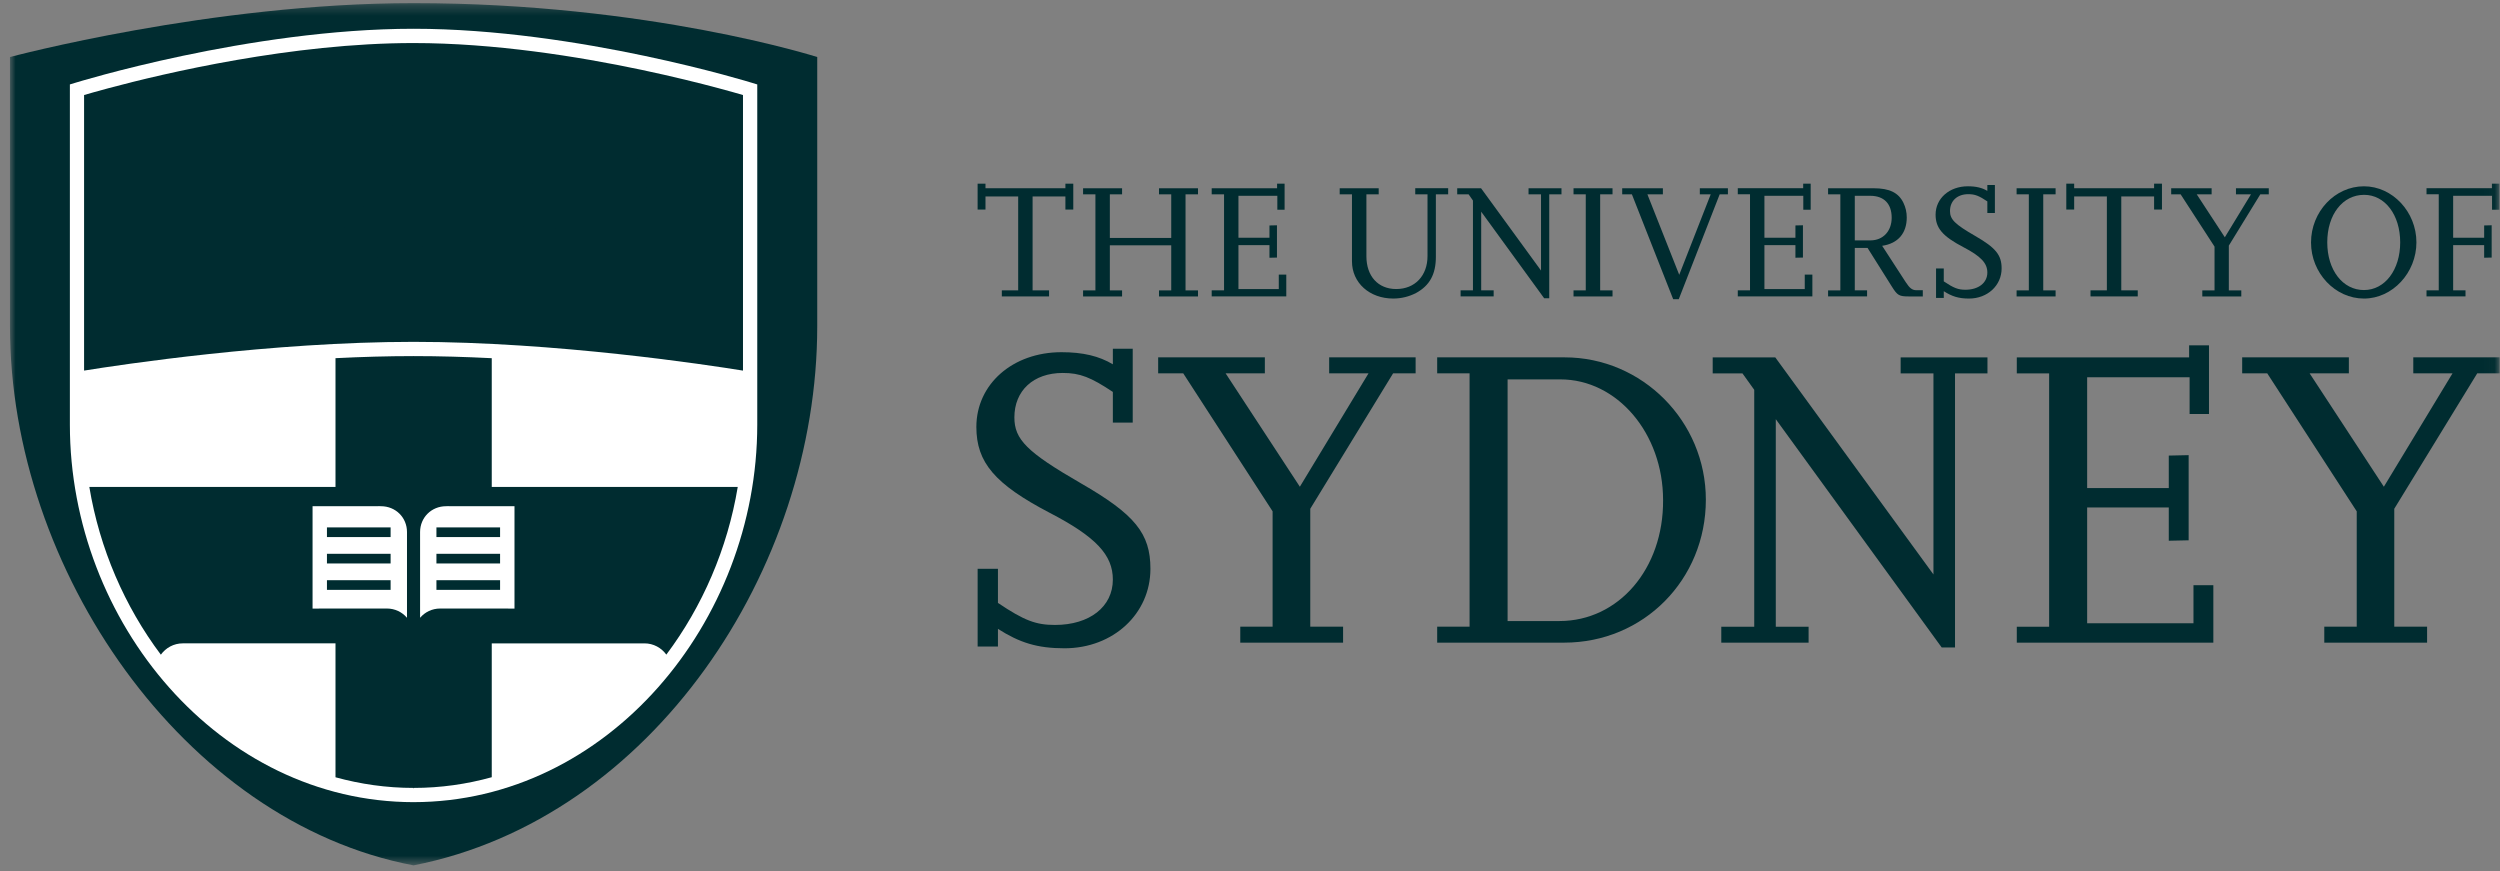 <svg width="241" height="84" viewBox="0 0 241 84" fill="none" xmlns="http://www.w3.org/2000/svg">
<rect x="0" y="0" width="241" height="84" fill="#808080" stroke="none"/>
<path d="M94.242 17.707H95.001V18.147H102.705V17.707H103.464V20.202H102.705V18.939H99.542V27.991H101.129V28.576H96.576V27.991H98.153V18.939H95.001V20.202H94.242V17.707Z" fill="#002C30"/>
<path d="M108.168 28.579H104.409V27.994H105.599V18.734H104.409V18.15H108.168V18.734H106.989V22.938H112.907V18.734H111.728V18.15H115.487V18.734H114.285V27.994H115.487V28.579H111.728V27.994H112.907V23.648H106.989V27.994H108.168V28.579Z" fill="#002C30"/>
<path d="M123.111 17.707H123.835V20.218H123.135V18.874H119.387V22.917H122.376V21.735L123.099 21.718V24.831L122.376 24.847V23.631H119.387V27.866H123.275V26.474H123.998V28.576H116.807V27.991H117.998V18.731H116.807V18.147H123.111V17.707Z" fill="#002C30"/>
<mask id="mask0_55_83479" style="mask-type:luminance" maskUnits="userSpaceOnUse" x="0" y="0" width="241" height="84">
<path d="M240.962 0.301H0.961V83.419H240.962V0.301Z" fill="white"/>
</mask>
<g mask="url(#mask0_55_83479)">
<path d="M139.603 18.733H138.418V24.752C138.418 26.442 137.817 27.533 136.508 28.245C135.843 28.592 135.084 28.78 134.31 28.78C132.022 28.78 130.33 27.263 130.33 25.193V18.732H129.146V18.146H132.906V18.732H131.721V24.703C131.721 26.615 132.84 27.863 134.596 27.863C136.396 27.863 137.612 26.583 137.612 24.687V18.731H136.43V18.145H139.604L139.603 18.733Z" fill="#002C30"/>
</g>
<mask id="mask1_55_83479" style="mask-type:luminance" maskUnits="userSpaceOnUse" x="0" y="0" width="241" height="84">
<path d="M240.962 0.301H0.961V83.419H240.962V0.301Z" fill="white"/>
</mask>
<g mask="url(#mask1_55_83479)">
<path d="M141.993 27.99V19.332L141.572 18.731H140.475V18.148H142.775L148.554 26.08V18.731H147.351V18.148H150.527V18.731H149.347V28.75H148.857L142.787 20.407V27.99H143.989V28.576H140.802V27.99H141.993Z" fill="#002C30"/>
</g>
<mask id="mask2_55_83479" style="mask-type:luminance" maskUnits="userSpaceOnUse" x="0" y="0" width="241" height="84">
<path d="M240.962 0.301H0.961V83.419H240.962V0.301Z" fill="white"/>
</mask>
<g mask="url(#mask2_55_83479)">
<path d="M155.447 18.732H154.256V27.992H155.447V28.577H151.688V27.992H152.867V18.732H151.688V18.148H155.447V18.732Z" fill="#002C30"/>
</g>
<mask id="mask3_55_83479" style="mask-type:luminance" maskUnits="userSpaceOnUse" x="0" y="0" width="241" height="84">
<path d="M240.962 0.301H0.961V83.419H240.962V0.301Z" fill="white"/>
</mask>
<g mask="url(#mask3_55_83479)">
<path d="M161.878 26.491L164.914 18.731H163.863V18.148H166.571V18.731H165.778L161.832 28.844H161.295L157.314 18.731H156.38V18.148H160.302V18.731H158.808L161.878 26.491Z" fill="#002C30"/>
</g>
<mask id="mask4_55_83479" style="mask-type:luminance" maskUnits="userSpaceOnUse" x="0" y="0" width="241" height="84">
<path d="M240.962 0.301H0.961V83.419H240.962V0.301Z" fill="white"/>
</mask>
<g mask="url(#mask4_55_83479)">
<path d="M173.826 17.705H174.55V20.216H173.838V18.872H170.09V22.915H173.079V21.733L173.803 21.716V24.829L173.079 24.845V23.628H170.09V27.864H173.978V26.472H174.713V28.574H167.522V27.989H168.701V18.729H167.522V18.145H173.826V17.705Z" fill="#002C30"/>
</g>
<mask id="mask5_55_83479" style="mask-type:luminance" maskUnits="userSpaceOnUse" x="0" y="0" width="241" height="84">
<path d="M240.962 0.301H0.961V83.419H240.962V0.301Z" fill="white"/>
</mask>
<g mask="url(#mask5_55_83479)">
<path d="M185.359 28.577H184.017C183.085 28.577 182.91 28.481 182.387 27.645L180.033 23.9H178.801V27.991H179.986V28.576H176.227V27.992H177.41V18.733H176.227V18.148H180.618C182.151 18.148 183.019 18.577 183.493 19.555C183.699 19.981 183.811 20.456 183.811 20.962C183.811 22.495 182.957 23.475 181.44 23.696L183.714 27.203C184.093 27.788 184.347 27.977 184.743 27.977H185.358V28.577H185.359ZM178.802 23.173H180.317C181.518 23.173 182.358 22.289 182.358 20.991C182.358 19.635 181.614 18.875 180.286 18.875H178.802V23.173Z" fill="#002C30"/>
</g>
<mask id="mask6_55_83479" style="mask-type:luminance" maskUnits="userSpaceOnUse" x="0" y="0" width="241" height="84">
<path d="M240.962 0.301H0.961V83.419H240.962V0.301Z" fill="white"/>
</mask>
<g mask="url(#mask6_55_83479)">
<path d="M187.379 28.721H186.635V25.877H187.379V27.123C188.343 27.771 188.768 27.931 189.464 27.931C190.728 27.931 191.58 27.266 191.58 26.272C191.58 25.371 190.965 24.707 189.261 23.821C187.268 22.777 186.591 21.988 186.591 20.693C186.591 19.129 187.918 17.958 189.703 17.958C190.492 17.958 191.076 18.101 191.58 18.402V17.832H192.308V20.533H191.58V19.414C190.777 18.876 190.38 18.718 189.748 18.718C188.675 18.718 187.98 19.366 187.98 20.344C187.98 21.151 188.439 21.61 190.413 22.748C192.387 23.886 192.956 24.58 192.956 25.875C192.956 27.519 191.599 28.781 189.813 28.781C188.817 28.781 188.169 28.577 187.38 28.071V28.721H187.379Z" fill="#002C30"/>
</g>
<mask id="mask7_55_83479" style="mask-type:luminance" maskUnits="userSpaceOnUse" x="0" y="0" width="241" height="84">
<path d="M240.962 0.301H0.961V83.419H240.962V0.301Z" fill="white"/>
</mask>
<g mask="url(#mask7_55_83479)">
<path d="M198.159 18.732H196.969V27.992H198.159V28.577H194.4V27.992H195.579V18.732H194.4V18.148H198.159V18.732Z" fill="#002C30"/>
</g>
<mask id="mask8_55_83479" style="mask-type:luminance" maskUnits="userSpaceOnUse" x="0" y="0" width="241" height="84">
<path d="M240.962 0.301H0.961V83.419H240.962V0.301Z" fill="white"/>
</mask>
<g mask="url(#mask8_55_83479)">
<path d="M199.191 17.705H199.95V18.145H207.655V17.705H208.413V20.2H207.655V18.937H204.491V27.989H206.079V28.574H201.526V27.989H203.102V18.937H199.95V20.2H199.191V17.705Z" fill="#002C30"/>
</g>
<mask id="mask9_55_83479" style="mask-type:luminance" maskUnits="userSpaceOnUse" x="0" y="0" width="241" height="84">
<path d="M240.962 0.301H0.961V83.419H240.962V0.301Z" fill="white"/>
</mask>
<g mask="url(#mask9_55_83479)">
<path d="M213.201 18.148V18.732H211.765L214.473 22.874L216.995 18.732H215.547V18.148H218.711V18.732H217.894L214.859 23.678V27.992H216.061V28.577H212.302V27.992H213.481V23.774L210.212 18.732H209.302V18.148H213.201Z" fill="#002C30"/>
</g>
<mask id="mask10_55_83479" style="mask-type:luminance" maskUnits="userSpaceOnUse" x="0" y="0" width="241" height="84">
<path d="M240.962 0.301H0.961V83.419H240.962V0.301Z" fill="white"/>
</mask>
<g mask="url(#mask10_55_83479)">
<path d="M222.783 23.378C222.783 20.407 225.091 17.959 227.885 17.959C230.634 17.959 232.943 20.423 232.943 23.363C232.943 26.302 230.634 28.781 227.885 28.781C225.106 28.782 222.783 26.318 222.783 23.378ZM224.348 23.364C224.348 26.034 225.834 27.961 227.885 27.961C229.907 27.961 231.379 26.018 231.379 23.364C231.379 20.709 229.907 18.782 227.902 18.782C225.834 18.782 224.348 20.677 224.348 23.364Z" fill="#002C30"/>
</g>
<mask id="mask11_55_83479" style="mask-type:luminance" maskUnits="userSpaceOnUse" x="0" y="0" width="241" height="84">
<path d="M240.962 0.301H0.961V83.419H240.962V0.301Z" fill="white"/>
</mask>
<g mask="url(#mask11_55_83479)">
<path d="M240.22 17.705H240.944V20.216H240.232V18.872H236.484V22.915H239.473V21.733L240.197 21.716V24.829L239.473 24.845V23.628H236.484V27.989H237.675V28.574H233.916V27.989H235.095V18.729H233.916V18.145H240.22V17.705Z" fill="#002C30"/>
</g>
<mask id="mask12_55_83479" style="mask-type:luminance" maskUnits="userSpaceOnUse" x="0" y="0" width="241" height="84">
<path d="M240.962 0.301H0.961V83.419H240.962V0.301Z" fill="white"/>
</mask>
<g mask="url(#mask12_55_83479)">
<path d="M96.202 62.327H94.244V54.832H96.202V58.121C98.742 59.829 99.868 60.245 101.698 60.245C105.03 60.245 107.279 58.497 107.279 55.872C107.279 53.499 105.655 51.75 101.158 49.418C95.911 46.671 94.121 44.587 94.121 41.156C94.121 37.033 97.619 33.952 102.323 33.952C104.404 33.952 105.946 34.325 107.279 35.118V33.619H109.194V40.738H107.279V37.782C105.155 36.368 104.114 35.953 102.448 35.953C99.616 35.953 97.786 37.658 97.786 40.239C97.786 42.364 98.991 43.582 104.195 46.588C109.403 49.586 110.901 51.419 110.901 54.833C110.901 59.163 107.318 62.495 102.615 62.495C99.992 62.495 98.284 61.953 96.202 60.623V62.327Z" fill="#002C30"/>
</g>
<mask id="mask13_55_83479" style="mask-type:luminance" maskUnits="userSpaceOnUse" x="0" y="0" width="241" height="84">
<path d="M240.962 0.301H0.961V83.419H240.962V0.301Z" fill="white"/>
</mask>
<g mask="url(#mask13_55_83479)">
<path d="M121.932 34.449V35.99H118.149L125.306 46.921L131.925 35.99H128.131V34.449H136.466V35.99H134.295L126.31 49.044V60.413H129.473V61.951H119.562V60.413H122.679V49.294L114.064 35.99H111.647V34.449H121.932Z" fill="#002C30"/>
</g>
<mask id="mask14_55_83479" style="mask-type:luminance" maskUnits="userSpaceOnUse" x="0" y="0" width="241" height="84">
<path d="M240.962 0.301H0.961V83.419H240.962V0.301Z" fill="white"/>
</mask>
<g mask="url(#mask14_55_83479)">
<path d="M138.544 61.951V60.411H141.667V35.99H138.544V34.449H150.827C158.322 34.449 164.444 40.612 164.444 48.17C164.444 55.871 158.448 61.951 150.785 61.951H138.544ZM145.332 59.868H150.33C156.033 59.868 160.364 54.831 160.321 48.213C160.321 41.778 155.908 36.573 150.413 36.573H145.332V59.868Z" fill="#002C30"/>
</g>
<mask id="mask15_55_83479" style="mask-type:luminance" maskUnits="userSpaceOnUse" x="0" y="0" width="241" height="84">
<path d="M240.962 0.301H0.961V83.419H240.962V0.301Z" fill="white"/>
</mask>
<g mask="url(#mask15_55_83479)">
<path d="M169.108 60.415V37.578L167.975 35.997H165.104V34.455H171.139L186.385 55.377V35.997H183.222V34.455H191.592V35.997H188.463V62.415H187.179L171.186 40.409V60.415H174.349V61.956H165.932V60.415H169.108Z" fill="#002C30"/>
</g>
<mask id="mask16_55_83479" style="mask-type:luminance" maskUnits="userSpaceOnUse" x="0" y="0" width="241" height="84">
<path d="M240.962 0.301H0.961V83.419H240.962V0.301Z" fill="white"/>
</mask>
<g mask="url(#mask16_55_83479)">
<path d="M211.031 33.287H212.946V39.909H211.078V36.367H201.202V47.047H209.07V43.918L210.985 43.876V52.085L209.07 52.127V48.92H201.202V60.08H211.451V56.416H213.366V61.954H194.419V60.415H197.536V35.993H194.419V34.452H211.031V33.287Z" fill="#002C30"/>
</g>
<mask id="mask17_55_83479" style="mask-type:luminance" maskUnits="userSpaceOnUse" x="0" y="0" width="241" height="84">
<path d="M240.962 0.301H0.961V83.419H240.962V0.301Z" fill="white"/>
</mask>
<g mask="url(#mask17_55_83479)">
<path d="M226.43 34.449V35.99H222.648L229.804 46.921L236.423 35.99H232.641V34.449H240.965V35.99H238.805L230.808 49.044V60.413H233.972V61.951H224.061V60.413H227.189V49.294L218.562 35.99H216.146V34.449H226.43Z" fill="#002C30"/>
</g>
<mask id="mask18_55_83479" style="mask-type:luminance" maskUnits="userSpaceOnUse" x="0" y="0" width="241" height="84">
<path d="M240.962 0.301H0.961V83.419H240.962V0.301Z" fill="white"/>
</mask>
<g mask="url(#mask18_55_83479)">
<path d="M78.781 12.156V31.469C78.781 54.879 62.838 78.924 39.861 83.422C17.703 79.216 0.961 54.878 0.961 31.469V5.498C0.961 5.498 20.374 0.301 39.868 0.301C62.518 0.301 78.781 5.498 78.781 5.498V12.156Z" fill="#002C30"/>
</g>
<mask id="mask19_55_83479" style="mask-type:luminance" maskUnits="userSpaceOnUse" x="0" y="0" width="241" height="84">
<path d="M240.962 0.301H0.961V83.419H240.962V0.301Z" fill="white"/>
</mask>
<g mask="url(#mask19_55_83479)">
<path d="M39.874 77.327C58.528 77.307 72.997 60.002 73 40.945V8.139L72.513 7.991C72.513 7.991 55.704 2.778 39.867 2.773C24.034 2.778 7.251 7.984 7.223 7.991L6.736 8.139V40.946C6.739 60.003 21.208 77.308 39.862 77.328" fill="white"/>
</g>
<mask id="mask20_55_83479" style="mask-type:luminance" maskUnits="userSpaceOnUse" x="0" y="0" width="241" height="84">
<path d="M240.962 0.301H0.961V83.419H240.962V0.301Z" fill="white"/>
</mask>
<g mask="url(#mask20_55_83479)">
<path d="M47.405 74.924V62.021H62.13C62.992 62.021 63.76 62.449 64.234 63.106C67.712 58.466 70.132 52.889 71.119 46.939H47.405V34.53C44.913 34.404 42.377 34.328 39.867 34.328C37.362 34.328 34.83 34.403 32.342 34.528V46.939H8.611C9.6 52.894 12.024 58.472 15.507 63.112C15.978 62.453 16.748 62.02 17.619 62.02H32.342V74.929C34.748 75.591 37.259 75.955 39.861 75.955V76.062H39.873V75.955C42.477 75.956 44.995 75.592 47.405 74.924Z" fill="#002C30"/>
</g>
<mask id="mask21_55_83479" style="mask-type:luminance" maskUnits="userSpaceOnUse" x="0" y="0" width="241" height="84">
<path d="M240.962 0.301H0.961V83.419H240.962V0.301Z" fill="white"/>
</mask>
<g mask="url(#mask21_55_83479)">
<path d="M55.422 50.174L58.639 51.7L59.78 48.373L60.978 51.717L64.138 50.174L62.613 53.391L65.939 54.539L62.591 55.732L64.138 58.897L60.923 57.373L59.78 60.703L58.586 57.355L55.422 58.897L56.95 55.682L53.621 54.539L56.965 53.344L55.422 50.174Z" fill="#002C30"/>
</g>
<mask id="mask22_55_83479" style="mask-type:luminance" maskUnits="userSpaceOnUse" x="0" y="0" width="241" height="84">
<path d="M240.962 0.301H0.961V83.419H240.962V0.301Z" fill="white"/>
</mask>
<g mask="url(#mask22_55_83479)">
<path d="M24.303 50.174L21.091 51.7L19.945 48.373L18.752 51.717L15.587 50.174L17.113 53.391L13.786 54.539L17.139 55.732L15.587 58.897L18.805 57.373L19.945 60.703L21.137 57.355L24.303 58.897L22.776 55.682L26.105 54.539L22.761 53.344L24.303 50.174Z" fill="#002C30"/>
</g>
<mask id="mask23_55_83479" style="mask-type:luminance" maskUnits="userSpaceOnUse" x="0" y="0" width="241" height="84">
<path d="M240.962 0.301H0.961V83.419H240.962V0.301Z" fill="white"/>
</mask>
<g mask="url(#mask23_55_83479)">
<path d="M35.512 62.82L38.72 64.344L39.87 61.014L41.065 64.363L44.221 62.82L42.699 66.035L46.026 67.178L42.681 68.374L44.221 71.539L41.013 70.017L39.87 73.353L38.674 69.993L35.512 71.539L37.038 68.325L33.708 67.178L37.054 65.982L35.512 62.82Z" fill="#002C30"/>
</g>
<mask id="mask24_55_83479" style="mask-type:luminance" maskUnits="userSpaceOnUse" x="0" y="0" width="241" height="84">
<path d="M240.962 0.301H0.961V83.419H240.962V0.301Z" fill="white"/>
</mask>
<g mask="url(#mask24_55_83479)">
<path d="M35.516 38.399L38.722 39.922L39.87 36.592L41.059 39.942L44.223 38.399L42.697 41.611L46.029 42.756L42.681 43.952L44.223 47.117L41.015 45.595L39.87 48.922L38.674 45.576L35.516 47.117L37.035 43.901L33.708 42.756L37.054 41.563L35.516 38.399Z" fill="#002C30"/>
</g>
<mask id="mask25_55_83479" style="mask-type:luminance" maskUnits="userSpaceOnUse" x="0" y="0" width="241" height="84">
<path d="M240.962 0.301H0.961V83.419H240.962V0.301Z" fill="white"/>
</mask>
<g mask="url(#mask25_55_83479)">
<path d="M51.739 49.428H50.344V50.456H51.739V49.428Z" fill="#002C30"/>
</g>
<mask id="mask26_55_83479" style="mask-type:luminance" maskUnits="userSpaceOnUse" x="0" y="0" width="241" height="84">
<path d="M240.962 0.301H0.961V83.419H240.962V0.301Z" fill="white"/>
</mask>
<g mask="url(#mask26_55_83479)">
<path d="M51.739 52.166H50.344V53.19H51.739V52.166Z" fill="#002C30"/>
</g>
<mask id="mask27_55_83479" style="mask-type:luminance" maskUnits="userSpaceOnUse" x="0" y="0" width="241" height="84">
<path d="M240.962 0.301H0.961V83.419H240.962V0.301Z" fill="white"/>
</mask>
<g mask="url(#mask27_55_83479)">
<path d="M51.739 54.9H50.344V55.929H51.739V54.9Z" fill="#002C30"/>
</g>
<mask id="mask28_55_83479" style="mask-type:luminance" maskUnits="userSpaceOnUse" x="0" y="0" width="241" height="84">
<path d="M240.962 0.301H0.961V83.419H240.962V0.301Z" fill="white"/>
</mask>
<g mask="url(#mask28_55_83479)">
<path d="M51.739 57.643H50.344V58.664H51.739V57.643Z" fill="#002C30"/>
</g>
<mask id="mask29_55_83479" style="mask-type:luminance" maskUnits="userSpaceOnUse" x="0" y="0" width="241" height="84">
<path d="M240.962 0.301H0.961V83.419H240.962V0.301Z" fill="white"/>
</mask>
<g mask="url(#mask29_55_83479)">
<path d="M43.387 48.799C43.267 48.781 43.128 48.799 43.003 48.799C41.587 48.799 40.496 49.893 40.496 51.286V59.555C40.959 59.009 41.651 58.662 42.428 58.662C42.527 58.662 47.653 58.666 49.597 58.666V48.799H43.387ZM48.208 56.862H42.072V55.934H48.208V56.862ZM48.208 54.317H42.072V53.386H48.208V54.317ZM48.208 51.772H42.072V50.841H48.208V51.772Z" fill="white"/>
</g>
<mask id="mask30_55_83479" style="mask-type:luminance" maskUnits="userSpaceOnUse" x="0" y="0" width="241" height="84">
<path d="M240.962 0.301H0.961V83.419H240.962V0.301Z" fill="white"/>
</mask>
<g mask="url(#mask30_55_83479)">
<path d="M29.394 49.428H27.998V50.456H29.394V49.428Z" fill="#002C30"/>
</g>
<mask id="mask31_55_83479" style="mask-type:luminance" maskUnits="userSpaceOnUse" x="0" y="0" width="241" height="84">
<path d="M240.962 0.301H0.961V83.419H240.962V0.301Z" fill="white"/>
</mask>
<g mask="url(#mask31_55_83479)">
<path d="M29.394 52.166H27.998V53.19H29.394V52.166Z" fill="#002C30"/>
</g>
<mask id="mask32_55_83479" style="mask-type:luminance" maskUnits="userSpaceOnUse" x="0" y="0" width="241" height="84">
<path d="M240.962 0.301H0.961V83.419H240.962V0.301Z" fill="white"/>
</mask>
<g mask="url(#mask32_55_83479)">
<path d="M29.394 54.9H27.998V55.929H29.394V54.9Z" fill="#002C30"/>
</g>
<mask id="mask33_55_83479" style="mask-type:luminance" maskUnits="userSpaceOnUse" x="0" y="0" width="241" height="84">
<path d="M240.962 0.301H0.961V83.419H240.962V0.301Z" fill="white"/>
</mask>
<g mask="url(#mask33_55_83479)">
<path d="M29.394 57.645H27.998V58.666H29.394V57.645Z" fill="#002C30"/>
</g>
<mask id="mask34_55_83479" style="mask-type:luminance" maskUnits="userSpaceOnUse" x="0" y="0" width="241" height="84">
<path d="M240.962 0.301H0.961V83.419H240.962V0.301Z" fill="white"/>
</mask>
<g mask="url(#mask34_55_83479)">
<path d="M30.131 48.799V58.666C32.077 58.666 37.2 58.662 37.303 58.662C38.077 58.662 38.773 59.009 39.234 59.555V51.286C39.234 49.893 38.143 48.799 36.723 48.799C36.599 48.799 36.459 48.781 36.342 48.799H30.131ZM31.518 55.931H37.655V56.86H31.518V55.931ZM31.518 53.387H37.655V54.318H31.518V53.387ZM31.518 50.844H37.655V51.776H31.518V50.844Z" fill="white"/>
</g>
<mask id="mask35_55_83479" style="mask-type:luminance" maskUnits="userSpaceOnUse" x="0" y="0" width="241" height="84">
<path d="M240.962 0.301H0.961V83.419H240.962V0.301Z" fill="white"/>
</mask>
<g mask="url(#mask35_55_83479)">
<path d="M39.864 32.954C53.612 32.957 68.11 35.16 71.624 35.726V9.16C71.151 9.023 70.348 8.791 69.267 8.503C67.463 8.019 64.889 7.377 61.831 6.729C55.71 5.437 47.632 4.15 39.864 4.15C28.205 4.148 15.872 7.05 10.457 8.503C9.376 8.792 8.573 9.024 8.105 9.16V35.725C11.614 35.162 26.118 32.957 39.864 32.954Z" fill="#002C30"/>
</g>
<path fill-rule="evenodd" clip-rule="evenodd" d="M53.909 24.992C53.463 25.383 52.668 25.807 51.407 25.762C50.874 25.739 50.618 25.892 50.483 26.051C50.406 26.159 50.356 26.292 50.346 26.32C50.275 26.581 50.37 26.861 50.51 27.082C50.648 27.276 50.596 27.401 50.386 27.45C50.18 27.505 49.903 27.509 49.363 27.248C49.126 27.133 49.058 27.279 49.026 27.389C48.937 27.654 49.108 27.977 49.462 28.213C49.643 28.372 49.611 28.527 49.327 28.626C48.851 28.794 48.423 28.574 47.726 28.189C47.315 27.96 46.999 27.922 46.722 28.248C46.566 28.43 46.58 28.597 46.669 28.692C46.943 28.96 47.106 29.501 46.428 30.353C46.204 30.634 45.963 29.855 45.757 29.947C44.831 30.38 44.071 29.814 43.785 29.424C43.722 29.344 43.592 29.32 43.433 29.424C42.97 29.733 41.979 30.246 41.595 29.35C41.535 29.222 40.99 29.555 40.997 29.299C41.017 27.817 42.302 27.541 42.85 27.493C43.017 27.475 43.05 27.395 42.962 27.259C42.742 26.938 42.477 26.557 42.622 26.114C42.724 25.786 41.883 25.71 42.23 25.541C43.923 24.697 44.868 26.314 45.162 26.488C45.654 26.77 47.864 26.05 48.132 24.852C48.19 24.617 47.619 24.512 47.049 24.37C46.944 24.346 46.887 24.214 47.075 24.064C48.416 23.066 49.49 21.771 51.915 21.531C52.209 21.501 52.326 21.744 52.335 21.864C52.383 22.239 52.48 22.607 52.642 22.952C52.993 23.695 53.414 24.156 53.84 24.496C54.05 24.662 54.025 24.891 53.909 24.992ZM63.618 21.579C65.395 21.587 63.647 23.051 63.556 23.479C63.493 23.791 63.779 24.071 64.058 24.233C64.269 24.343 64.275 24.479 64.119 24.619C63.953 24.764 63.708 24.895 63.109 24.908C62.85 24.911 62.852 25.075 62.873 25.187C62.909 25.46 63.216 25.669 63.641 25.72C63.871 25.779 63.911 25.933 63.708 26.149C63.354 26.517 62.881 26.517 62.081 26.49C61.326 26.463 60.725 27.378 61.168 27.76C61.465 28.017 62.076 28.587 61.55 30.13C61.384 30.598 61.099 29.703 60.858 29.844C60.233 30.215 59.69 29.747 59.406 29.41C59.283 29.266 59.174 29.262 59.092 29.41C58.84 29.846 58.182 30.616 56.855 29.898C56.566 29.744 55.973 30.271 55.939 30.093C55.722 29.059 56.253 28.447 56.703 28.126C56.748 28.088 56.923 27.854 56.629 27.862C56.178 27.838 55.633 27.691 55.571 27.145C55.562 27.028 54.998 27.055 55.028 26.899C55.16 26.139 56.831 25.589 57.982 26.35C58.955 26.996 60.179 24.8 59.3 23.769C58.665 23.029 54.947 25.101 53.681 22.408C53.173 21.323 53.811 20.398 53.293 20.324C52.777 20.25 50.44 19.744 47.845 21.831C43.459 25.359 38.705 23.437 37.587 22.651C37.413 22.596 37.24 22.736 37.316 22.914C37.495 23.367 37.418 23.791 37.2 24.114C36.743 24.805 35.167 25.512 34.888 25.595C33.042 26.134 33.237 27.55 33.431 28.177C33.488 28.368 33.419 28.483 33.22 28.448C32.655 28.344 31.514 27.997 31.065 26.887C31.016 26.76 30.888 26.755 30.734 26.864C30.048 27.352 30.291 28.064 30.453 28.381C30.515 28.505 30.48 28.624 30.318 28.643C29.687 28.719 29.236 27.985 28.695 28.037C28.341 28.072 27.928 28.344 27.701 28.5C27.59 28.57 27.576 28.749 27.643 28.951C28.333 30.997 27.201 31.065 27.133 31.03C27.05 30.985 27.098 30.644 26.767 30.591C25.658 30.653 25.34 29.928 25.28 29.393C25.257 29.22 25.19 29.16 25.071 29.239C24.651 29.534 23.614 30.109 22.964 29.263C22.869 29.14 22.56 29.267 22.392 29.34C22.258 29.397 22.252 29.175 22.258 29.106C22.335 27.94 23.124 27.415 23.561 27.21C23.719 27.137 23.737 27.05 23.61 26.956C23.258 26.694 22.638 26.132 22.834 25.519C22.868 25.404 22.317 25.185 22.455 25.086C23.73 24.16 25.37 25.696 25.579 25.863C25.799 26.037 26.958 26.075 29.916 24.409C31.798 23.353 32.783 22.477 33.319 21.811C33.386 21.733 33.523 21.592 33.711 21.588C34.903 21.547 36.085 21.37 37.006 20.56C37.157 20.4 37.315 20.495 37.379 20.539C39.071 21.716 39.945 19.11 40.293 17.917C40.339 17.674 40.39 17.475 40.647 17.462C46.88 17.761 58.693 17.719 58.693 17.719C58.693 17.719 60.251 17.843 60.168 16.875C60.045 15.324 53.603 15.355 48.791 16.018C47.044 16.26 44.509 16.398 43.008 15.816C42.386 15.576 41.883 15.188 41.604 14.694C41.305 14.062 41.381 13.682 41.438 13.283C41.513 12.991 41.657 12.684 41.856 12.359C43.089 10.453 45.941 10.306 46.827 10.306C46.998 10.306 47.105 10.234 47.126 10.109C47.216 9.669 47.546 8.652 48.742 8.588C49.079 8.566 49.421 8.438 49.634 8.341C49.776 8.277 49.866 8.315 49.84 8.438C49.806 8.592 49.734 8.798 49.556 8.952C48.717 9.671 48.842 10.003 48.941 10.097C49.001 10.143 49.077 10.121 49.139 10.06C51.679 7.846 53.159 9.313 53.611 9.791C53.684 9.877 53.706 10.011 53.558 10.048C51.833 10.436 51.169 11.976 47.644 11.727C47.216 11.699 44.33 11.554 43.412 12.862C42.885 13.622 43.252 14.332 44.81 14.675C45.992 14.934 48.751 14.533 50.051 14.427C51.325 14.322 56.875 13.629 59.786 14.466C61.015 14.817 62.8 15.806 62.444 17.668C62.212 18.843 61.081 19.307 61.081 19.307C61.081 19.307 57.889 21.554 63.618 21.579ZM21.954 18.693C21.458 18.256 22.539 15.781 20.154 15.181C19.78 15.159 20.315 15.625 20.182 15.737C19.489 16.313 19.67 16.54 19.629 16.885C19.615 17.056 19.434 17.039 19.346 17.006C18.842 16.665 17.583 16.001 16.433 17.067C16.214 17.267 16.872 17.307 16.854 17.422C16.71 18.226 17.225 18.661 17.604 18.866C17.728 18.925 17.728 19.079 17.659 19.18C17.533 19.315 17.226 19.517 17.153 19.85C17.105 20.078 16.302 19.99 16.547 20.249C17.773 21.541 19.03 20.791 19.521 20.408C19.87 20.059 21.33 20.46 21.104 21.207C20.823 22.157 20.895 22.622 21.132 22.454C21.508 22.214 21.722 22.047 22.236 22.047C22.335 22.047 22.617 22.111 22.504 22.34C22.325 22.781 22.133 23.177 22.309 23.786C22.383 24.048 22.561 23.986 22.662 23.886C23.25 23.071 24.523 23.085 25.142 23.482C26.035 24.057 28.564 24.861 31.883 21.692C31.982 21.6 31.988 21.233 31.696 21.343C30.793 21.699 29.767 21.783 28.096 20.93C27.96 20.857 27.317 20.628 27.14 20.59C25.068 20.148 22.866 19.508 21.954 18.693ZM49.618 12.258C49.618 12.258 51.069 12.209 52.016 11.372C52.016 11.372 53.033 11.025 53.625 11.562C53.691 11.625 53.706 11.771 53.546 11.799C53.37 11.832 53.125 11.907 52.856 12.086C52.336 12.433 50.264 13.295 49.618 12.258ZM34.012 19.786C33.834 20.264 33.161 20.104 32.802 20.398C32.762 20.432 32.655 20.432 32.622 20.408C32.267 20.104 31.599 20.254 31.382 19.733C31.365 19.692 31.365 19.608 31.462 19.593C31.934 19.542 32.356 19.309 32.662 18.973C32.687 18.942 32.769 18.911 32.836 18.992C33.112 19.3 33.501 19.524 33.932 19.593C33.986 19.601 34.061 19.647 34.012 19.786ZM29.765 11.188C29.629 11.059 29.444 10.979 29.242 10.979C28.827 10.979 28.491 11.316 28.491 11.734C28.491 11.972 28.6 12.183 28.77 12.326C28.834 12.368 28.912 12.34 28.926 12.316C29.154 11.952 29.435 11.618 29.759 11.355C29.791 11.328 29.823 11.23 29.765 11.188ZM30.309 17.741C30.309 17.405 29.683 15.941 29.445 15.546C28.946 14.676 29.689 12.119 30.89 11.818C31.149 11.756 31.279 11.378 31.079 11.181C30.578 10.682 30.006 10.06 29.244 10.06C28.31 10.06 27.555 10.82 27.555 11.756C27.555 12.828 28.376 12.997 28.319 13.294C27.989 14.287 27.984 15.373 28.43 16.137C28.739 16.668 28.975 17.512 29.16 18.117C29.274 18.74 29.65 19.27 30.18 19.579C30.444 19.733 30.315 19.937 30.426 20.159C30.475 20.267 30.564 20.335 30.63 20.396C30.742 20.483 30.655 20.5 30.564 20.487C29.773 20.389 28.559 20.056 28.056 18.997C27.792 18.429 26.937 20.43 26.43 19.474C25.89 18.457 25.641 17.694 25.402 16.672C25.271 16.107 24.915 17.074 24.779 16.736C24.533 16.104 24.357 15.429 24.357 14.705C24.357 12.2 26.197 10.098 28.669 9.523C29.147 9.413 28.113 8.617 28.788 8.653C29.232 8.679 30.682 8.684 31.779 9.218C31.988 9.308 32.117 8.909 32.535 8.643C32.566 8.62 32.665 8.583 32.741 8.64C33.174 8.908 33.326 9.296 33.535 9.205C34.627 8.682 36.064 8.682 36.499 8.652C37.199 8.609 36.139 9.412 36.62 9.522C39.096 10.097 40.934 12.199 40.934 14.704C40.934 15.429 40.757 16.104 40.509 16.735C40.376 17.073 40.022 16.106 39.889 16.671C39.648 17.692 39.399 18.456 38.862 19.473C38.347 20.429 37.497 18.427 37.232 18.995C36.755 20.003 35.633 20.349 34.848 20.471C34.76 20.48 34.677 20.469 34.784 20.367C34.824 20.327 35.013 20.152 35.065 19.794C35.071 19.756 35.048 19.699 35.133 19.663C35.723 19.381 36.17 18.832 36.3 18.169C36.487 17.553 36.739 16.677 37.041 16.135C37.71 14.941 36.896 13.492 37.105 13.17C37.564 12.872 37.87 12.349 37.87 11.756C37.87 10.82 37.107 10.06 36.178 10.06C35.671 10.06 35.218 10.284 34.915 10.632L34.867 10.678C34.713 10.843 34.561 11.012 34.428 11.191C34.274 11.387 34.309 11.745 34.573 11.816C35.728 12.117 36.48 14.717 36.01 15.561C35.801 15.935 35.162 17.335 35.162 17.743C35.162 18.267 34.742 18.692 34.218 18.692C33.816 18.692 33.479 18.443 33.337 18.074C33.337 18.074 33.354 18.044 33.358 18.033C33.678 17.835 34.38 17.411 34.38 16.973L34.241 15.548C34.814 15.479 35.081 15.167 35.15 14.622C35.202 14.588 35.255 14.549 35.299 14.51C35.492 14.334 35.618 13.861 35.207 13.928C34.622 14.037 33.959 14.015 33.317 14.194C33.231 14.217 33.169 14.293 33.152 14.376C33.124 14.5 33.5 16.22 33.585 16.601C33.59 16.643 33.563 16.671 33.542 16.671C33.28 16.648 32.815 16.625 32.7 16.625C32.588 16.628 32.133 16.654 31.862 16.676C31.834 16.676 31.796 16.641 31.807 16.606C31.894 16.199 32.27 14.489 32.27 14.489C32.276 14.415 32.27 14.342 32.23 14.282C32.105 14.12 30.43 13.979 30.203 13.933C30.109 13.916 30.013 13.954 29.954 14.033C29.788 14.27 30.078 14.533 30.264 14.643C30.335 15.171 30.615 15.477 31.17 15.546C31.178 15.553 31.188 15.571 31.195 15.574C31.178 15.668 31.035 16.985 31.035 16.992C31.035 17.448 31.728 17.834 32.072 18.036C32.089 18.059 32.114 18.088 32.12 18.121C31.953 18.452 31.626 18.688 31.25 18.688C30.73 18.691 30.309 18.266 30.309 17.741ZM35.723 11.269C36.034 11.536 36.295 11.882 36.512 12.27C36.528 12.309 36.611 12.357 36.657 12.315C36.824 12.178 36.932 11.969 36.932 11.733C36.932 11.315 36.596 10.977 36.178 10.977C36.011 10.977 35.857 11.03 35.734 11.125C35.703 11.147 35.696 11.245 35.723 11.269Z" fill="#002C30"/>
</svg>
